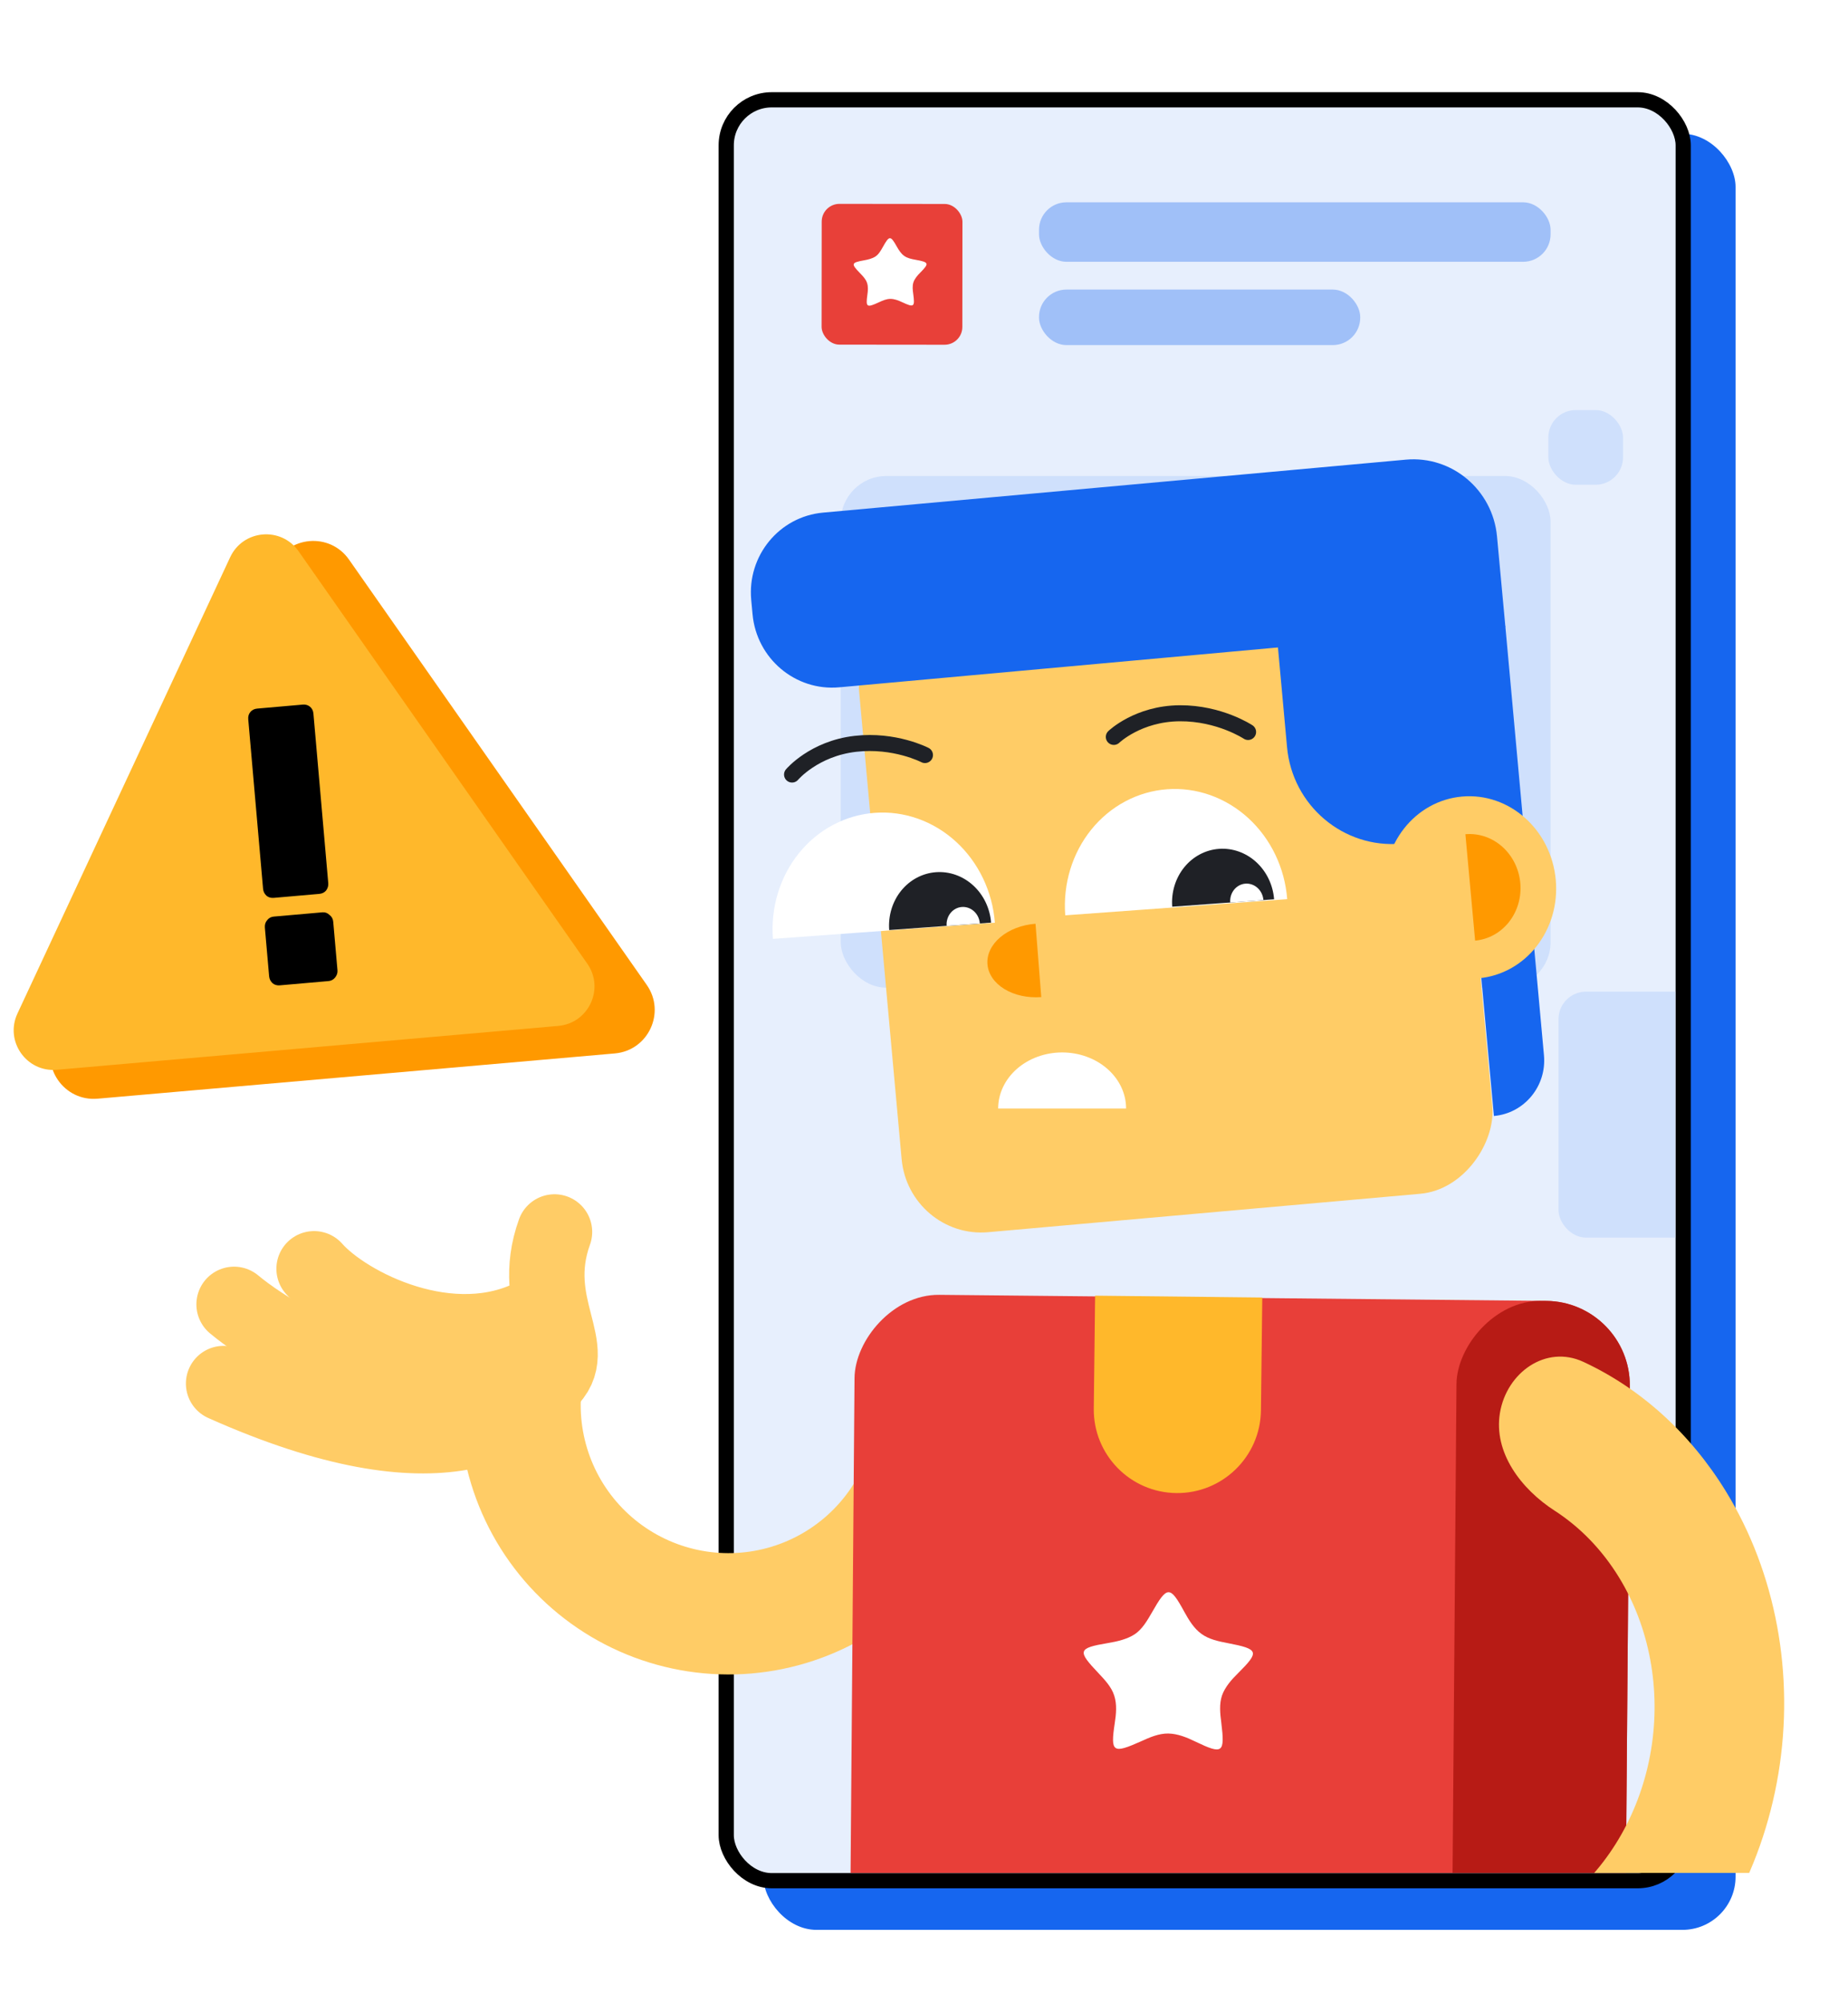 <svg width="466" height="505" viewBox="0 0 466 505" fill="none" xmlns="http://www.w3.org/2000/svg">
<g clip-path="url(#clip0_22425_15709)">
<rect x="192.494" y="33.72" width="245.155" height="452.8" rx="13.396" fill="#1666EF"/>
<rect x="183.127" y="25.159" width="241.319" height="448.964" rx="11.478" fill="#E7EFFD" stroke="black" stroke-width="3.837"/>
<g clip-path="url(#clip1_22425_15709)">
<rect x="212" y="120" width="179" height="129" rx="11.499" fill="#CFE0FC"/>
<rect x="262" y="51" width="129" height="15" rx="6.921" fill="#A0C0F8"/>
<rect x="262" y="73" width="81" height="14" rx="6.921" fill="#A0C0F8"/>
<rect x="393" y="250" width="62" height="62" rx="6.921" fill="#CFE0FC"/>
<rect x="390.438" y="103.375" width="18.834" height="18.834" rx="6.921" fill="#CFE0FC"/>
<rect x="207.209" y="51.39" width="35.49" height="35.49" rx="4.476" transform="rotate(0.056 207.209 51.39)" fill="#E84039"/>
<path d="M226.136 62.15C226.625 63.009 227.185 63.935 228.024 64.523C228.84 65.111 229.889 65.314 230.891 65.495C234.271 66.106 234.365 66.377 232.081 68.704C231.381 69.404 230.659 70.218 230.333 71.167C230.03 72.094 230.147 73.133 230.287 74.105C230.73 77.404 230.497 77.585 227.49 76.183C226.581 75.754 225.555 75.347 224.529 75.347C223.527 75.347 222.548 75.776 221.639 76.205C218.539 77.629 218.283 77.47 218.725 74.284C218.865 73.312 218.958 72.25 218.631 71.301C218.328 70.375 217.582 69.606 216.906 68.906C214.552 66.487 214.622 66.216 217.885 65.629C218.887 65.448 219.959 65.2 220.798 64.635C221.614 64.07 222.127 63.144 222.616 62.285C224.247 59.348 224.55 59.325 226.136 62.15Z" fill="white"/>
</g>
<g clip-path="url(#clip2_22425_15709)">
<g filter="url(#filter0_d_22425_15709)">
<path d="M228.832 315.541C232.506 325.653 233.724 336.493 232.385 347.168C231.046 357.843 227.188 368.047 221.129 376.937C215.07 385.827 206.985 393.15 197.539 398.301C188.094 403.452 177.559 406.283 166.804 406.561C156.049 406.839 145.382 404.557 135.683 399.901C125.984 395.246 117.531 388.351 111.021 379.786C104.51 371.221 100.13 361.23 98.24 350.639C96.351 340.048 97.007 329.159 100.153 318.871L129.402 327.817C127.673 333.468 127.313 339.449 128.351 345.267C129.389 351.085 131.795 356.573 135.371 361.278C138.947 365.983 143.591 369.77 148.918 372.327C154.246 374.885 160.106 376.138 166.013 375.986C171.921 375.833 177.708 374.278 182.896 371.448C188.085 368.619 192.526 364.597 195.854 359.713C199.182 354.829 201.301 349.225 202.037 343.361C202.773 337.497 202.104 331.542 200.085 325.988L228.832 315.541Z" fill="#FFCC66"/>
<path d="M116.349 315.947C95.174 327.156 68.757 313.613 60.537 304.308" stroke="#FFCC66" stroke-width="19.007" stroke-miterlimit="6.072" stroke-linecap="round"/>
<path d="M119.419 332.731C128.528 324.789 114.317 313.952 121.165 295.026" stroke="#FFCC66" stroke-width="19.007" stroke-miterlimit="6.072" stroke-linecap="round"/>
<path d="M118.335 316.177C97.89 348.117 54.784 325.278 40.365 313.28" stroke="#FFCC66" stroke-width="19.007" stroke-miterlimit="6.072" stroke-linecap="round"/>
<path d="M121.392 330.148C114.107 342.59 92.954 357.911 37.719 333.244" stroke="#FFCC66" stroke-width="19.007" stroke-miterlimit="6.072" stroke-linecap="round"/>
<rect width="195.498" height="218.304" rx="21.201" transform="matrix(-1 -0.01 -0.008 1 392.488 312.621)" fill="#E83F39"/>
<path d="M299.641 311.556L257.488 311.093L257.152 339.543C257.014 351.183 266.338 360.723 277.978 360.851C289.618 360.979 299.166 351.646 299.304 340.006L299.641 311.556Z" fill="#FFB82B"/>
<path d="M279.969 390.769C281.084 392.782 282.36 394.954 284.295 396.344C286.175 397.733 288.606 398.234 290.93 398.68C298.766 400.187 298.975 400.821 293.61 406.185C291.967 407.799 290.268 409.676 289.486 411.879C288.758 414.029 289.003 416.454 289.303 418.721C290.247 426.417 289.701 426.832 282.752 423.492C280.651 422.469 278.279 421.496 275.897 421.469C273.569 421.444 271.283 422.419 269.161 423.396C261.923 426.634 261.331 426.259 262.441 418.848C262.791 416.588 263.035 414.116 262.301 411.897C261.621 409.731 259.907 407.923 258.355 406.274C252.948 400.581 253.117 399.951 260.713 398.666C263.046 398.27 265.543 397.718 267.506 396.424C269.416 395.128 270.631 392.983 271.79 390.995C275.655 384.194 276.359 384.149 279.969 390.769Z" fill="white"/>
<rect width="43.707" height="218.304" rx="21.201" transform="matrix(-1 -0.01 -0.008 1 392.488 312.621)" fill="#B71B15"/>
<path d="M359.568 340.663C361.262 330.429 371.191 323.402 380.599 327.771C395.043 334.479 407.561 345.754 416.583 360.475C429.174 381.019 433.924 406.593 429.789 431.571C425.654 456.549 412.973 478.885 394.535 493.665C381.146 504.398 365.517 510.508 349.56 511.488C339.489 512.107 332.792 502.415 334.44 492.461C336.134 482.226 346.177 475.73 356.279 473.368C363.319 471.721 370.083 468.422 376.106 463.593C387.386 454.551 395.145 440.886 397.674 425.605C400.204 410.324 397.298 394.678 389.595 382.109C385.318 375.131 379.758 369.419 373.36 365.291C364.882 359.821 357.92 350.618 359.568 340.663Z" fill="#FFCC66"/>
<rect width="150.451" height="158.156" rx="20.183" transform="matrix(-0.99 0.088 0.091 1.001 345.09 125.309)" fill="#FFCC66"/>
<path d="M170.771 135.701C169.736 124.542 177.842 114.684 188.878 113.681L335.846 100.329C347.451 99.275 357.741 107.933 358.83 119.667L360.945 142.46L192.964 157.721C181.929 158.724 172.144 150.491 171.108 139.333L170.771 135.701Z" fill="#1666EF"/>
<path d="M365.68 194.373L334.686 197.132C320.123 198.429 307.228 187.542 305.886 172.815L303.568 147.4L360.931 142.292L365.68 194.373Z" fill="#1666EF"/>
<path d="M358.053 265.792C365.73 265.109 371.38 258.261 370.672 250.498L367.205 212.474L353.304 213.712L358.053 265.792Z" fill="#1666EF"/>
<path d="M265.3 263.911C265.301 262.054 264.885 260.215 264.075 258.499C263.265 256.784 262.078 255.225 260.58 253.912C259.083 252.599 257.305 251.557 255.349 250.847C253.392 250.136 251.295 249.77 249.176 249.77C247.058 249.77 244.96 250.136 243.003 250.847C241.045 251.557 239.266 252.599 237.768 253.912C236.269 255.225 235.08 256.784 234.269 258.499C233.457 260.215 233.039 262.054 233.038 263.911L249.169 263.911L265.3 263.911Z" fill="white"/>
<path d="M232.21 217.067C231.91 213.162 230.889 209.347 229.206 205.841C227.522 202.334 225.209 199.206 222.398 196.633C219.587 194.061 216.334 192.094 212.823 190.847C209.313 189.6 205.615 189.095 201.94 189.363C198.265 189.631 194.685 190.665 191.405 192.407C188.124 194.149 185.207 196.564 182.821 199.515C180.434 202.466 178.625 205.895 177.496 209.606C176.367 213.317 175.94 217.237 176.24 221.143L204.225 219.105L232.21 217.067Z" fill="white"/>
<path d="M305.925 211.126C305.625 207.22 304.604 203.405 302.92 199.899C301.237 196.393 298.924 193.264 296.113 190.691C293.302 188.119 290.048 186.153 286.538 184.905C283.028 183.658 279.33 183.153 275.655 183.421C271.98 183.689 268.4 184.723 265.119 186.465C261.839 188.207 258.922 190.622 256.536 193.574C254.149 196.525 252.34 199.954 251.211 203.664C250.082 207.375 249.655 211.296 249.955 215.202L277.94 213.164L305.925 211.126Z" fill="white"/>
<path d="M231.252 217.046C231.115 215.253 230.646 213.502 229.873 211.893C229.101 210.284 228.039 208.848 226.749 207.667C225.459 206.487 223.966 205.584 222.355 205.012C220.744 204.439 219.046 204.208 217.36 204.331C215.673 204.454 214.03 204.928 212.524 205.728C211.019 206.527 209.68 207.636 208.585 208.99C207.489 210.345 206.659 211.918 206.141 213.622C205.623 215.325 205.427 217.124 205.564 218.917L218.408 217.981L231.252 217.046Z" fill="#1F2126"/>
<path d="M302.62 211.161C302.482 209.369 302.013 207.618 301.241 206.009C300.468 204.399 299.406 202.963 298.116 201.783C296.826 200.602 295.333 199.7 293.722 199.127C292.111 198.555 290.414 198.323 288.727 198.446C287.04 198.569 285.397 199.043 283.891 199.843C282.386 200.642 281.047 201.751 279.952 203.105C278.857 204.46 278.026 206.034 277.508 207.737C276.99 209.44 276.794 211.239 276.932 213.032L289.776 212.096L302.62 211.161Z" fill="#1F2126"/>
<path d="M228.417 217.242C228.372 216.658 228.219 216.087 227.968 215.563C227.716 215.038 227.37 214.571 226.95 214.186C226.529 213.801 226.043 213.507 225.518 213.321C224.993 213.134 224.44 213.059 223.89 213.099C223.341 213.139 222.805 213.293 222.315 213.554C221.824 213.814 221.388 214.176 221.031 214.617C220.674 215.058 220.404 215.571 220.235 216.126C220.066 216.681 220.002 217.267 220.047 217.851L224.232 217.546L228.417 217.242Z" fill="white"/>
<path d="M299.927 211.359C299.882 210.775 299.729 210.204 299.477 209.68C299.226 209.156 298.88 208.688 298.459 208.303C298.039 207.918 297.552 207.624 297.028 207.438C296.503 207.251 295.95 207.176 295.4 207.216C294.85 207.256 294.315 207.411 293.824 207.671C293.334 207.932 292.898 208.293 292.541 208.734C292.184 209.175 291.913 209.688 291.744 210.243C291.576 210.798 291.512 211.384 291.557 211.968L295.742 211.664L299.927 211.359Z" fill="white"/>
<path d="M242.457 217.329C240.771 217.455 239.119 217.818 237.598 218.399C236.076 218.98 234.714 219.767 233.589 220.715C232.464 221.662 231.598 222.752 231.04 223.922C230.483 225.092 230.245 226.319 230.34 227.533C230.436 228.748 230.862 229.925 231.595 230.999C232.329 232.072 233.355 233.021 234.615 233.791C235.874 234.56 237.344 235.136 238.938 235.484C240.533 235.832 242.221 235.947 243.908 235.821L243.182 226.575L242.457 217.329Z" fill="#FF9900"/>
<path d="M181.066 179.712C181.066 179.712 186.564 173.177 197.015 171.97C206.968 170.821 214.584 174.8 214.584 174.8" stroke="#1F2126" stroke-width="4.037" stroke-linecap="round"/>
<path d="M262.203 170.224C262.203 170.224 268.308 164.328 278.835 164.264C288.859 164.203 296.063 168.983 296.063 168.983" stroke="#1F2126" stroke-width="4.037" stroke-linecap="round"/>
<ellipse cx="21.77" cy="22.885" rx="21.77" ry="22.885" transform="matrix(-0.99 0.088 -0.091 -1.001 375.729 229.162)" fill="#FFCC66"/>
<path d="M350.861 194.758C352.518 194.61 354.19 194.81 355.782 195.347C357.375 195.885 358.856 196.749 360.141 197.889C361.426 199.03 362.491 200.426 363.274 201.996C364.056 203.567 364.542 205.282 364.703 207.043C364.864 208.804 364.697 210.577 364.212 212.261C363.726 213.945 362.932 215.506 361.874 216.856C360.816 218.206 359.516 219.318 358.047 220.129C356.578 220.939 354.969 221.433 353.312 221.581L352.086 208.169L350.861 194.758Z" fill="#FF9900"/>
</g>
</g>
<path d="M69.022 142.724C72.6 135.05 83.145 134.127 88.002 141.064L163.092 248.304C167.949 255.24 163.476 264.833 155.04 265.571L24.622 276.981C16.187 277.719 10.116 269.049 13.694 261.374L69.022 142.724Z" fill="#FF9900"/>
<path d="M58.038 140.48C61.291 133.503 70.877 132.664 75.293 138.97L148.091 242.937C152.506 249.243 148.44 257.964 140.771 258.635L14.334 269.696C6.665 270.367 1.146 262.485 4.399 255.508L58.038 140.48Z" fill="#FFB82B"/>
<path d="M69.046 226.352C68.316 226.416 67.698 226.236 67.192 225.812C66.681 225.321 66.396 224.744 66.338 224.079L62.599 181.343C62.535 180.612 62.715 179.994 63.139 179.489C63.563 178.983 64.141 178.698 64.871 178.634L76.328 177.632C77.058 177.568 77.676 177.748 78.182 178.173C78.687 178.597 78.972 179.174 79.036 179.905L82.775 222.641C82.833 223.306 82.653 223.924 82.234 224.496C81.81 225.001 81.233 225.286 80.502 225.35L69.046 226.352ZM70.574 248.403C69.843 248.467 69.225 248.287 68.72 247.862C68.208 247.372 67.924 246.794 67.865 246.13L66.793 233.877C66.73 233.146 66.91 232.528 67.334 232.023C67.752 231.451 68.327 231.133 69.057 231.069L81.311 229.997C81.975 229.939 82.562 230.155 83.074 230.646C83.646 231.064 83.964 231.639 84.028 232.369L85.1 244.622C85.158 245.287 84.944 245.908 84.46 246.485C84.035 246.991 83.491 247.273 82.827 247.331L70.574 248.403Z" fill="black"/>
</g>
<defs>
<filter id="filter0_d_22425_15709" x="27.711" y="100.242" width="422.196" height="446.017" filterUnits="userSpaceOnUse" color-interpolation-filters="sRGB">
<feFlood flood-opacity="0" result="BackgroundImageFix"/>
<feColorMatrix in="SourceAlpha" type="matrix" values="0 0 0 0 0 0 0 0 0 0 0 0 0 0 0 0 0 0 127 0" result="hardAlpha"/>
<feOffset dx="18.661" dy="15.551"/>
<feComposite in2="hardAlpha" operator="out"/>
<feColorMatrix type="matrix" values="0 0 0 0 0 0 0 0 0 0 0 0 0 0 0 0 0 0 0.1 0"/>
<feBlend mode="normal" in2="BackgroundImageFix" result="effect1_dropShadow_22425_15709"/>
<feBlend mode="normal" in="SourceGraphic" in2="effect1_dropShadow_22425_15709" result="shape"/>
</filter>
<clipPath id="clip0_22425_15709">
<rect width="466" height="505" fill="white"/>
</clipPath>
<clipPath id="clip1_22425_15709">
<rect width="220.064" height="315.989" fill="white" transform="translate(202.371 43.692)"/>
</clipPath>
<clipPath id="clip2_22425_15709">
<rect width="441.939" height="393.208" fill="white" transform="translate(24 79)"/>
</clipPath>
</defs>
</svg>

